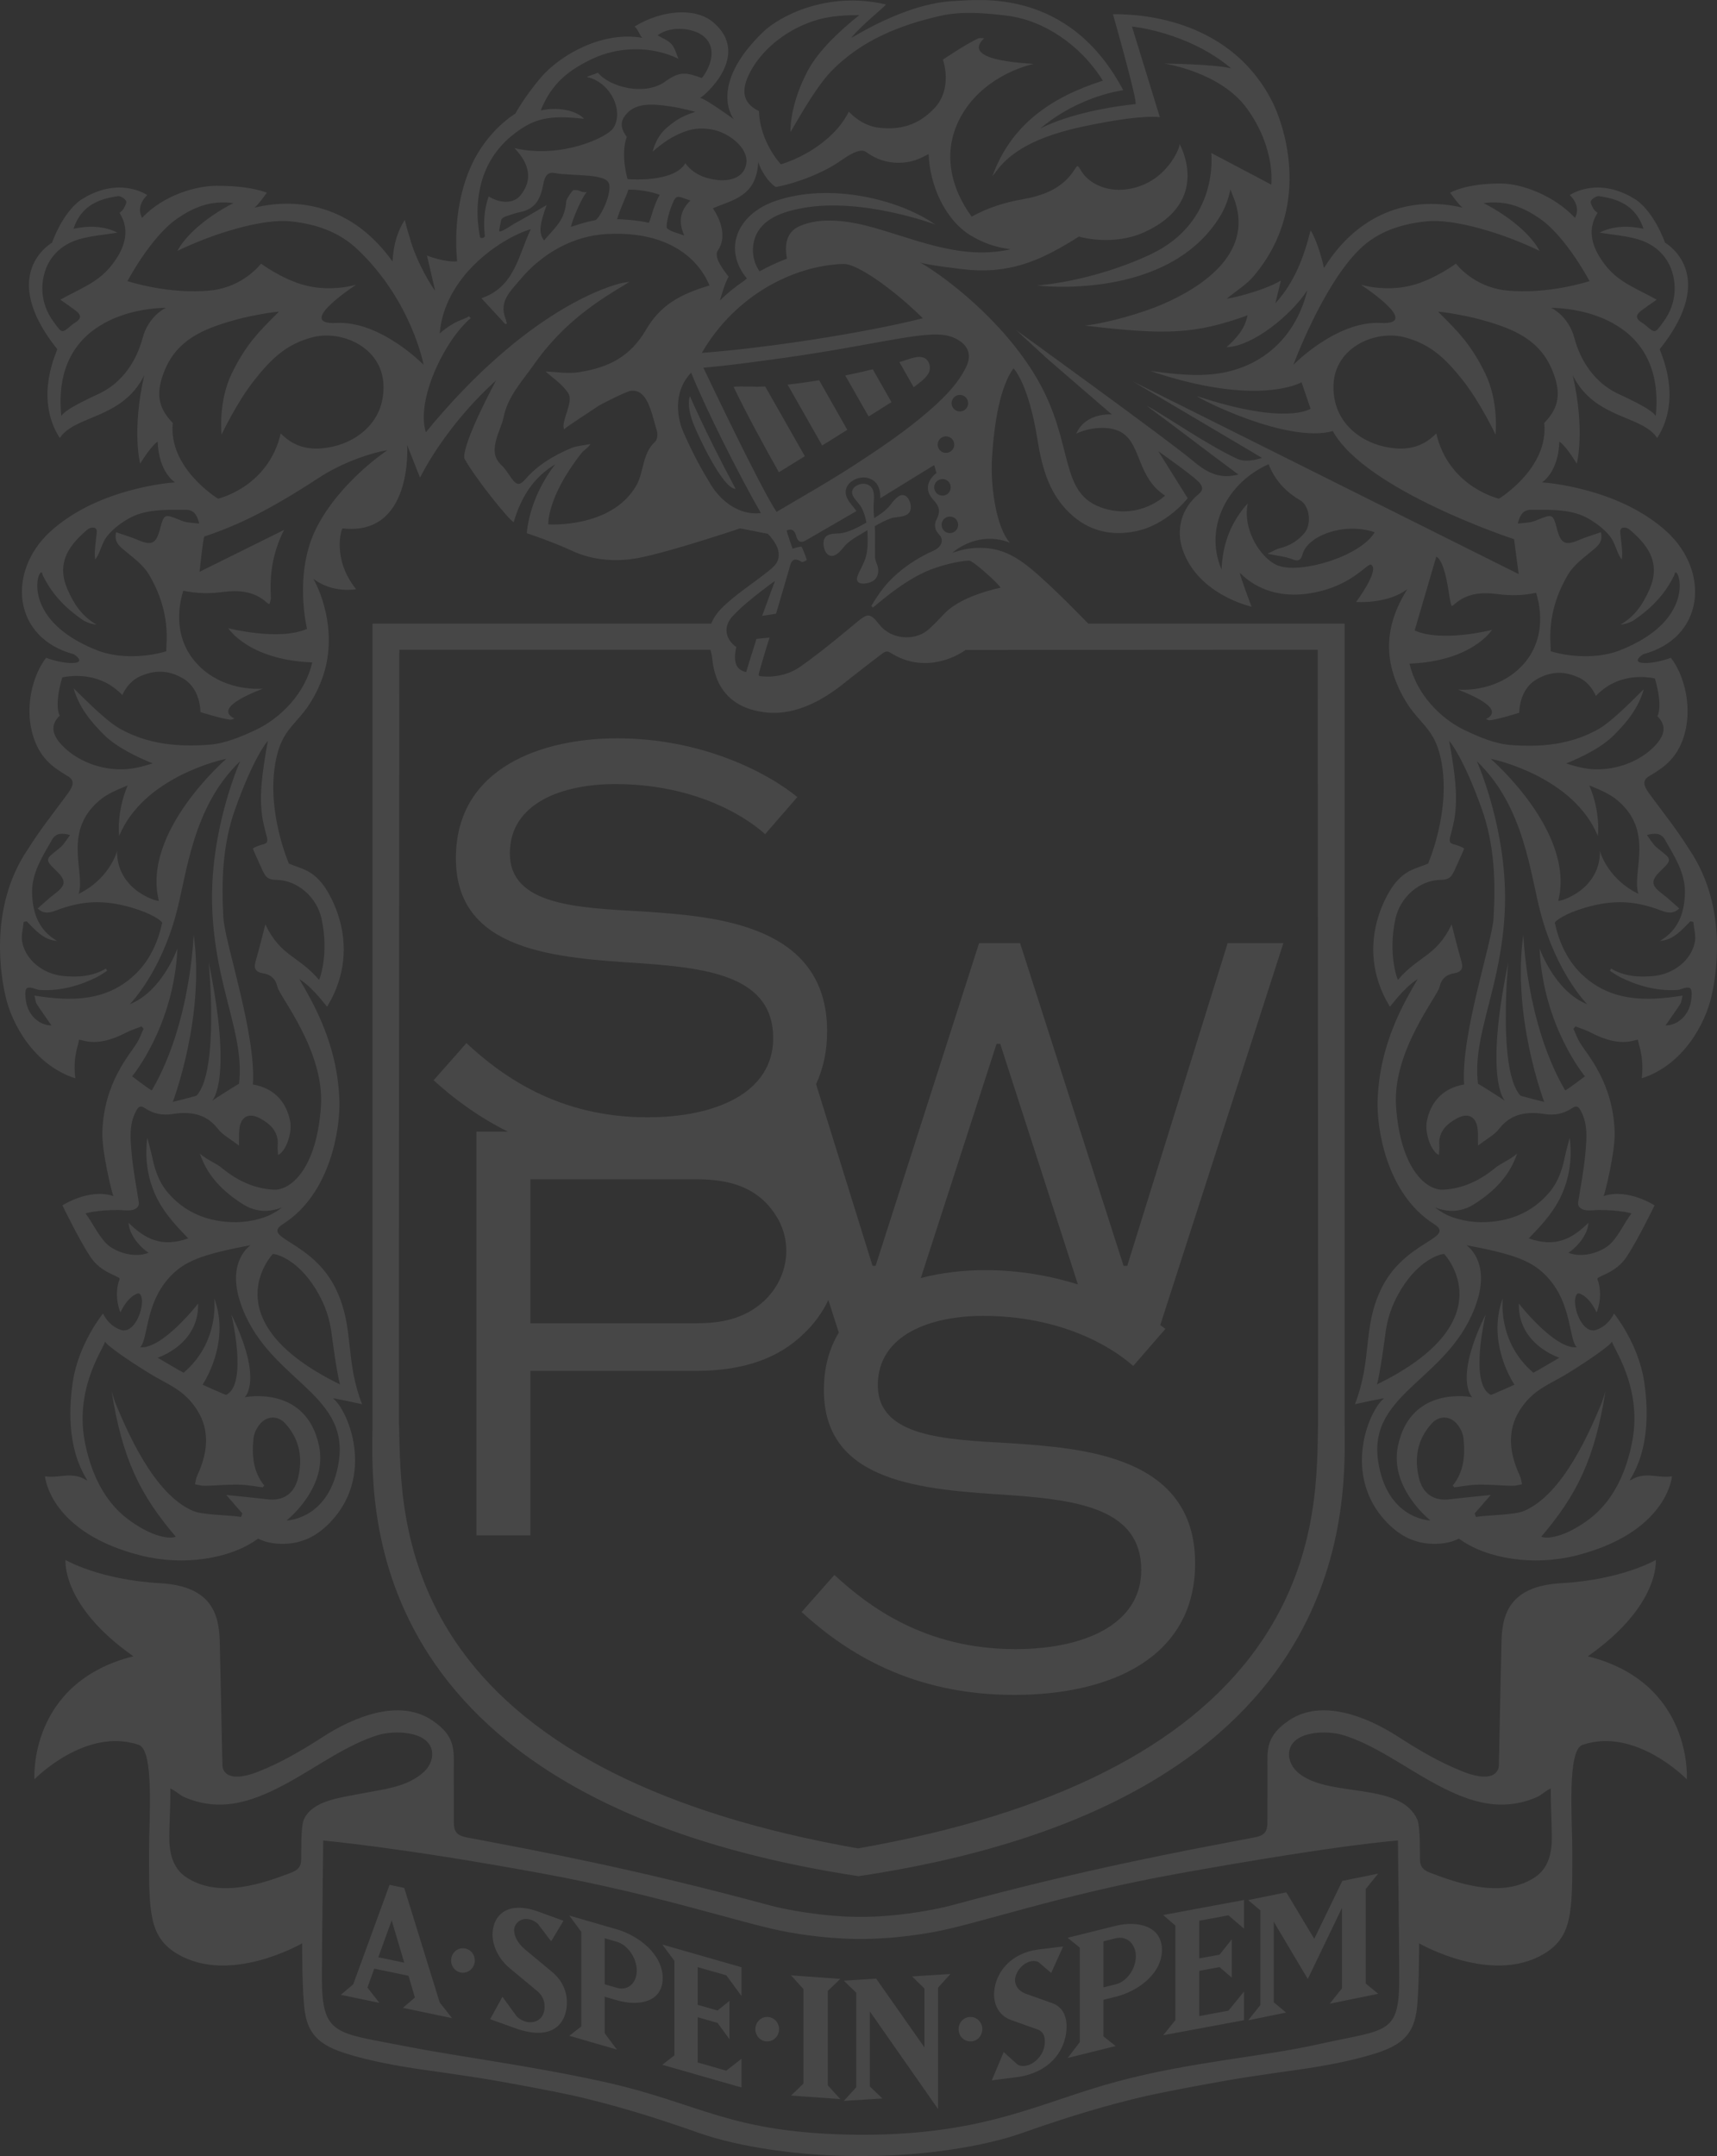 <svg xmlns="http://www.w3.org/2000/svg" width="384" height="482" viewBox="0 0 384 482" fill="none">
<rect x="0" y="0" width="384" height="482" fill="#333333" stroke="none"/>
<g opacity="0.1">
<path d="M206.906 80.124C205.461 79.26 203.143 80.362 201.721 80.787C201.529 80.84 201.351 80.887 201.149 80.948L204.334 86.565C205.539 85.672 206.906 84.709 207.618 83.529C208.136 82.667 208.073 81.341 207.378 80.532C207.238 80.378 207.084 80.238 206.906 80.124ZM254.03 437.353C254.03 434.619 252.052 432.699 249.518 433.323L246.766 434.009V444.298L249.518 443.619C252.052 442.996 254.03 440.09 254.03 437.353ZM259.864 435.913C259.864 441.283 254.448 445.176 249.518 446.401L246.766 447.08V455.234L249.518 457.422L238.776 460.082L241.488 456.544V435.404L238.776 433.208L249.518 430.541C254.448 429.324 259.864 430.58 259.864 435.913ZM189.04 83.945L194.264 93.109C196.142 91.922 197.905 90.821 199.372 89.903L195.192 82.558C193.121 83.075 191.079 83.529 189.04 83.945ZM308.231 418.865L300.203 420.499L293.928 433.439L287.677 423.05L279.152 424.784L281.88 427.104V448.236L279.152 451.665L287.637 449.931L284.872 447.626V429.631L292.482 442.432L300.126 426.526V444.521L297.39 447.95L308.231 445.738L305.442 443.434V422.294L308.231 418.865ZM262.871 430.488V451.62L260.143 454.995L278.225 451.641V445.223L274.741 449.507L268.21 450.718V440.607L272.747 439.766L275.475 442.124V433.561L272.747 436.992L268.21 437.825V429.401L274.741 428.191L278.225 431.188V424.768L260.143 428.122L262.871 430.488ZM357.828 190.175C357.828 190.099 357.828 190.029 357.828 189.945C357.813 189.945 357.813 190.037 357.828 190.175ZM176.144 85.989L183.878 99.591C185.679 98.474 187.596 97.278 189.497 96.093L183.206 85.017C180.834 85.403 178.476 85.735 176.144 85.989ZM155.039 94.635C156.066 97.34 161.7 109.37 164.513 109.293C157.31 95.791 154.319 88.578 154.319 88.578C154.242 88.578 153.47 90.612 155.039 94.635ZM196.381 127.066C196.344 126.764 196.243 126.487 196.181 126.278C196.142 126.156 196.089 126.032 196.041 125.917C195.926 125.602 195.809 125.308 195.748 125C195.671 124.591 195.687 124.114 195.687 123.65C195.687 123.451 195.687 123.258 195.687 123.08C195.671 122.404 195.687 121.725 195.687 121.046C195.709 120.298 195.709 119.535 195.687 118.781C195.687 118.395 195.647 118.018 195.631 117.639C196.621 117.063 198.019 116.299 199.325 115.851C199.665 115.737 200.122 115.682 200.617 115.621L200.771 115.597C201.798 115.475 203.204 115.305 203.6 114.08C203.938 113.054 203.422 111.298 202.377 110.797C202.377 110.797 202.378 110.797 202.356 110.797C201.165 110.227 199.944 111.821 199.032 112.985C198.181 114.109 196.714 115.09 195.493 115.836C195.392 114.549 195.315 113.446 195.416 112.314V112.207C195.509 110.866 195.647 109.023 194.047 108.339C192.959 107.853 191.436 108.384 190.88 109.163C190.069 110.264 190.981 111.32 191.768 112.261C192.084 112.645 192.425 113.038 192.642 113.425C193.159 114.364 193.53 115.482 193.77 116.838L193.693 116.877C191.906 117.885 190.284 118.758 188.431 119.15C188.09 119.227 187.681 119.251 187.24 119.267C185.995 119.328 184.589 119.389 184.235 120.839C184.017 121.741 184.312 123.489 185.301 124.075C186.567 124.83 187.795 123.396 188.67 122.348C188.939 122.048 189.18 121.754 189.38 121.571C190.369 120.683 191.258 120.16 192.31 119.551C192.68 119.328 193.074 119.097 193.491 118.834L193.97 118.535C194.009 119.004 194.025 119.474 194.025 119.683C194.086 121.417 194.047 122.865 193.709 124.276C193.475 125.193 193.058 126.055 192.642 126.904C192.363 127.458 192.069 128.036 191.853 128.63C191.675 129.046 191.552 129.484 191.752 129.879C191.954 130.264 192.401 130.471 193.036 130.471C193.121 130.471 193.198 130.471 193.275 130.463C194.464 130.372 195.354 129.978 195.863 129.315C196.32 128.744 196.498 127.943 196.381 127.066ZM26.172 189.945C26.172 190.029 26.172 190.099 26.172 190.175C26.188 190.037 26.188 189.945 26.172 189.945ZM164.056 86.467C167.039 92.685 171.121 100.129 174.187 105.563C174.242 105.57 176.676 104.038 179.999 101.988L171.134 86.403C168.786 86.565 166.189 86.289 164.056 86.467ZM347.063 410.48C347.047 407.174 346.792 403.76 346.831 399.83C345.247 400.586 344.791 401.326 343.523 401.849C334.9 405.463 327.404 402.334 320 398.258C313.849 394.843 306.987 389.857 300.241 387.853C296.933 386.874 289.499 386.86 288.411 391.175C287.954 392.894 288.703 394.766 289.993 395.999C293.673 399.536 300.674 399.69 306.732 400.801C311.238 401.634 315.256 403.005 316.955 406.736C317.705 408.345 317.527 414.742 317.574 415.712C317.612 417.263 318.184 418.04 319.861 418.68C325.681 420.878 335.826 424.63 343.292 419.674C346.374 417.624 347.11 414.095 347.063 410.48ZM312.937 442.179C312.937 436.322 312.645 411.475 312.645 411.475C312.645 411.475 300.797 412.169 263.922 418.788C236.519 423.697 218.714 430.172 208.506 431.983C202.417 433.06 197.471 433.415 193.174 433.477H191.752C187.479 433.415 182.509 433.06 176.42 431.983C166.212 430.172 148.384 423.805 121.007 418.788C89.16 412.938 72.284 411.475 72.284 411.475C72.284 411.475 71.989 436.322 71.989 442.179C71.989 455.102 75.073 454.401 90.443 457.414C102.831 459.851 118.024 461.684 134.762 465.353C157.055 470.238 162.952 476.99 192.169 477.252H192.757C220.692 477.252 232.546 469.976 249.818 465.353C266.355 460.914 282.181 459.843 294.484 457.091C310.271 453.561 312.937 455.102 312.937 442.179ZM80.235 401.079C85.204 400.045 91.062 399.706 94.933 395.999C96.223 394.766 96.973 392.894 96.54 391.175C95.428 386.86 87.993 386.874 84.686 387.853C77.94 389.857 71.077 394.843 64.927 398.258C57.524 402.334 50.028 405.463 41.403 401.849C40.137 401.326 39.68 400.586 38.095 399.83C38.143 403.76 37.88 407.174 37.864 410.48C37.826 414.095 38.552 417.624 41.642 419.674C49.101 424.63 59.247 420.878 65.065 418.68C66.743 418.04 67.323 417.263 67.36 415.712C67.4 414.742 67.222 408.345 67.971 406.736C69.91 402.496 76.201 401.91 80.235 401.079ZM377.255 397.788C377.255 397.788 365.84 386.042 353.933 390.08C350.41 391.276 351.638 406.651 351.638 413.972C351.638 427.335 351.715 433.023 345.223 436.852C333.616 443.681 317.867 434.733 317.373 434.449C317.373 434.733 317.412 445.73 316.779 449.816C316.447 451.827 315.867 453.376 314.963 454.624C312.937 457.414 309.321 458.764 303.232 460.289C297.653 461.684 291.633 462.548 285.659 463.364C281.409 463.988 277.15 464.598 273.002 465.353C267.043 466.432 261.726 467.403 256.363 468.573C248.072 470.493 239.789 472.906 228.528 476.881C219.905 479.925 206.057 482.06 192.757 481.999C192.741 481.999 192.719 481.999 192.68 481.999H192.262C192.247 481.999 192.209 481.999 192.185 481.999C178.893 482.06 165.045 479.925 156.438 476.881C145.164 472.906 136.871 470.493 128.588 468.573C123.225 467.403 117.923 466.432 111.964 465.353C107.792 464.598 103.541 463.988 99.284 463.364C93.311 462.548 87.299 461.684 81.718 460.289C75.629 458.764 72.005 457.414 70.011 454.624C69.077 453.376 68.505 451.827 68.187 449.816C67.538 445.73 67.578 434.733 67.578 434.449C67.083 434.733 51.334 443.681 39.719 436.852C33.235 433.023 33.328 427.335 33.328 413.972C33.328 406.651 34.556 391.276 31.017 390.08C19.11 386.042 7.695 397.788 7.695 397.788C7.695 397.788 6.267 376.193 29.828 370.282C13.608 358.892 14.659 348.749 14.659 348.749C14.659 348.749 22.154 353.181 35.886 353.952C47.492 354.599 48.976 361.133 49.138 366.845C49.457 379.422 49.571 388.184 49.749 394.766C49.773 395.514 50.483 398.937 57.787 396.062C62.949 394.018 67.615 391.268 72.284 388.255C79.091 383.861 89.261 379.653 96.617 384.578C101.996 388.176 101.485 391.26 101.485 395.63C101.485 399.846 101.485 405.37 101.501 407.568C101.541 409.841 102.552 410.427 104.468 410.788C121.563 414.041 142.056 417.81 172.442 426.041C172.78 426.126 173.176 426.226 173.593 426.325C176.737 427.057 182.432 428.091 188.367 428.422C188.585 428.438 188.824 428.454 189.04 428.46C189.101 428.46 189.141 428.467 189.202 428.467C190.154 428.507 191.095 428.53 192.031 428.53H192.919C193.847 428.53 194.797 428.507 195.748 428.467C195.809 428.467 195.849 428.46 195.91 428.46C196.142 428.454 196.358 428.438 196.599 428.422C202.518 428.091 208.213 427.057 211.357 426.325C211.774 426.226 212.17 426.126 212.502 426.041C242.894 417.81 263.387 414.041 280.482 410.788C282.399 410.427 283.425 409.841 283.449 407.568C283.465 405.37 283.465 399.846 283.465 395.63C283.465 391.26 282.955 388.176 288.333 384.578C295.689 379.653 305.859 383.861 312.682 388.255C317.351 391.268 322.002 394.018 327.187 396.062C334.467 398.937 335.193 395.514 335.217 394.766C335.379 388.184 335.494 379.422 335.812 366.845C335.966 361.133 337.45 354.599 349.065 353.952C362.796 353.181 370.307 348.749 370.307 348.749C370.307 348.749 371.344 358.892 355.114 370.282C378.677 376.193 377.255 397.788 377.255 397.788ZM123.517 440.883L117.367 435.773C115.666 434.317 114.979 432.731 114.979 431.543C114.979 430.225 116.223 428.684 118.316 429.069C118.973 429.193 119.662 429.547 120.279 430.071L123.262 434.001L126.014 429.408L120.396 427.366C119.622 427.08 118.619 426.804 118 426.688C112.443 425.656 110.148 428.961 110.148 432.561C110.148 434.063 110.797 437.415 114.144 440.135L120.279 445.237C120.93 445.815 121.802 446.849 121.802 448.575C121.802 451.487 119.622 452.359 117.923 452.044C117.088 451.896 116.285 451.466 115.567 450.795L112.366 446.409L109.616 451.411L115.45 453.5C116.362 453.855 117.274 454.07 118.178 454.24C124.392 455.396 126.785 451.689 126.785 447.682C126.785 444.359 125.001 442.108 123.517 440.883ZM142.412 440.544C142.412 437.817 140.457 434.834 137.961 434.11L135.233 433.315V443.612L137.961 444.399C140.457 445.131 142.412 443.28 142.412 440.544ZM148.208 442.225C148.208 447.605 142.853 448.597 137.961 447.181L135.233 446.385V454.54L137.961 458.201L127.32 455.118L130.008 453.03V431.89L127.32 428.244L137.961 431.328C142.853 432.745 148.208 436.9 148.208 442.225ZM150.82 438.364V459.503L148.131 461.607L165.835 466.679V460.251L162.434 462.925L156.044 461.09V450.98L160.479 452.243L163.144 455.889V447.319L160.479 449.469L156.044 448.205V439.774L162.434 441.601L165.835 446.224V439.798L148.131 434.725L150.82 438.364ZM90.405 438.78L87.6 429.308L84.609 437.563L90.405 438.78ZM98.342 447.682L101.107 451.18L90.11 448.875L92.801 446.563L91.354 441.708L83.697 440.106L82.175 444.344L84.864 447.772L76.225 445.963L78.99 443.627L87.121 421.371L90.405 422.063L98.342 447.682ZM378.699 206.097C378.483 206.052 378.244 206.012 378.027 205.975C376.088 207.886 374.365 210.128 371.243 210.353C375.301 207.963 376.644 204.272 376.822 199.918C377.016 195.238 374.503 191.509 372.333 187.672C371.483 186.176 369.999 186.214 368.329 186.685C368.909 187.486 369.342 188.149 369.836 188.765C370.129 189.128 370.493 189.467 370.863 189.759C373.971 192.172 373.971 192.164 371.397 194.684C369.124 196.895 369.225 197.921 371.791 199.855C373.12 200.849 374.311 201.997 375.57 203.1C374.226 204.341 373.02 204.132 371.536 203.57C365.563 201.297 360.732 201.096 354.443 202.938C350.03 204.24 347.959 205.797 347.719 206.267C348.647 210.522 350.471 214.784 354.01 218.059C360.4 223.946 368.199 223.869 376.304 222.575C376.088 223.368 376.064 224.009 375.771 224.471C374.721 226.104 373.554 227.693 372.488 229.241C375.439 229.241 377.95 226.69 378.268 223.291C378.521 220.618 378.143 220.34 375.532 221.257C375.277 221.342 374.982 221.318 374.721 221.334C370.369 221.519 366.297 220.393 362.442 218.499C361.607 218.09 360.857 217.534 360.06 217.049C360.145 216.871 360.222 216.696 360.285 216.526C363.346 218.313 366.553 218.528 369.975 218.181C374.226 217.743 378.268 214.729 379.055 210.552C379.31 209.133 378.84 207.585 378.699 206.097ZM354.976 224.508C354.976 224.508 348.214 217.759 344.59 204.24C342.202 195.37 340.95 180.327 330.295 170.192C330.295 170.192 337.31 185.784 336.546 203.461C335.749 221.135 329.22 231.244 330.548 242.304C330.564 242.188 336.546 246.049 336.546 246.049C336.546 246.049 331.855 241.665 337.31 215.153C337.31 215.153 334.938 239.345 340.024 244.924C340.162 245.048 345.363 246.351 345.363 246.351C345.363 246.351 338.083 227.377 340.695 208.918C340.695 208.656 341.213 228.671 350.03 243.744C350.03 244.007 354.465 240.623 354.465 240.623C354.465 240.623 345.108 229.449 344.319 212.039C344.319 212.039 347.696 221.65 354.976 224.508ZM352.96 268.724C353.539 265.07 354.25 261.432 354.566 257.748C354.845 254.603 355.178 251.384 353.553 248.353C353.021 247.367 352.604 247.059 351.537 247.769C349.698 248.986 347.743 249.411 345.363 249.048C341.569 248.462 337.966 248.902 335.318 252.307C334.228 253.749 332.411 254.666 330.548 256.107C330.526 254.611 330.564 253.633 330.487 252.662C330.247 249.641 328.393 248.6 325.719 250.087C323.371 251.389 321.608 253.187 321.901 256.168C321.964 256.785 321.84 257.409 321.802 258.204C320.162 257.525 318.516 253.349 319.135 250.504C319.909 246.866 322.18 243.36 327.442 242.442C326.671 231.268 333.709 210.745 334.026 205.243C334.52 197.128 334.204 188.796 331.476 181.082C327.442 169.669 324.312 165.776 324.097 165.644C324.769 169.16 325.581 174.323 325.618 177.73C325.681 181.351 325.349 183.324 324.397 186.816C323.703 189.305 325.147 188.256 327.442 189.682C327.519 189.736 326.113 192.689 326.136 192.726C325.602 193.821 325.225 194.962 324.536 195.871C324.042 196.542 322.991 196.704 322.241 196.704C317.436 196.749 313.177 200.594 312.111 205.28C310.287 213.334 312.645 219.316 312.645 219.053C317.311 213.596 321.214 213.858 324.653 206.661C325.402 209.536 326.075 212.302 326.87 215.046C327.304 216.603 326.708 217.356 325.209 217.589C323.408 217.858 322.297 218.945 321.964 220.602C321.507 222.79 311.339 234.998 312.227 247.43C313.238 261.609 319.151 266.149 322.775 265.963C327.264 265.733 331.058 263.852 334.427 261.078C335.688 260.029 337.713 259.305 339.288 257.91C337.551 263.105 333.871 266.573 329.622 269.246C327.064 270.866 324.004 271.196 320.874 269.901C322.14 270.88 323.424 271.628 324.831 272.113C328.091 273.261 331.476 273.5 334.922 272.969C339.551 272.253 343.369 270.203 346.39 266.695C348.353 264.446 349.304 261.795 349.899 258.958C350.216 257.409 350.663 255.884 351.067 254.349C351.575 258.62 351.144 262.596 349.498 266.549C347.836 270.541 345.068 273.608 341.901 276.846C347.998 279.01 351.652 276.87 355.239 273.378C355.061 276.807 351.336 279.874 350.727 280.044C353.971 281.407 358.523 279.875 360.44 277.793C362.279 275.783 363.205 273.494 364.851 271.296C364.673 271.119 360.695 270.256 355.787 270.596C353.872 270.718 352.766 269.964 352.96 268.724ZM346.135 285.592C342.797 281.924 338.879 280.445 327.96 278.371C327.96 278.371 333.316 281.863 330.295 291.049C324.591 308.466 305.883 311.064 308.215 326.662C310.194 339.763 319.909 339.918 319.909 339.918C319.909 339.918 310.688 332.696 312.645 323.279C315.495 309.506 329.258 312.367 329.258 312.367C329.258 312.367 325.03 308.598 332.249 293.884C332.249 293.884 328.493 309.453 333.417 311.842C333.555 311.889 338.703 309.561 338.703 309.561C338.703 309.561 332.326 300.296 336.105 290.187C336.129 290.047 334.683 299.858 342.912 306.872C342.89 307.01 348.748 303.526 348.748 303.526C348.748 303.526 339.45 300.606 339.692 291.434C339.692 291.434 347.696 301.707 352.641 301.192C350.825 299.365 351.599 291.574 346.135 285.592ZM350.078 307.349C346.948 309.222 344.002 310.317 341.508 313.12C336.916 318.293 337.118 323.979 339.923 329.953C340.186 330.523 340.24 331.194 340.402 331.81C339.668 331.942 338.934 332.189 338.208 332.173C335.688 332.118 333.177 331.857 330.665 331.903C328.864 331.926 327.048 332.287 325.248 332.512C325.147 332.372 325.031 332.226 324.908 332.096C327.466 328.935 327.681 325.206 327.304 321.513C327.149 320.057 326.075 318.208 324.855 317.461C323.424 316.567 321.531 316.681 320.063 318.378C316.995 321.892 316.284 325.838 317.311 330.3C318.146 333.883 320.579 335.625 324.182 335.193C327.242 334.822 330.332 334.538 333.401 334.215C332.21 335.57 331.005 336.959 329.8 338.346C329.891 338.607 329.992 338.869 330.093 339.131C332.683 338.67 338.578 338.739 340.835 337.79C349.722 334.021 355.71 319.526 358.068 313.977C358.461 313.03 358.717 312.012 359.057 311.025C356.683 325.976 352.742 334.146 344.691 343.539C345.781 344.095 349.799 343.817 355.417 339.625C360.833 335.564 363.801 329.012 365.091 321.992C367.34 309.707 360.262 300.644 360.541 299.888C360.046 301.007 353.276 305.414 350.078 307.349ZM323.031 280.391C323.031 280.137 318.34 280.914 314.128 287.05C311.972 290.187 310.449 293.73 309.917 297.599C309.6 299.882 308.725 306.708 307.954 309.506C337.041 295.273 323.031 280.391 323.031 280.391ZM361.211 178.508C359.921 177.521 357.866 176.535 355.433 175.594C358.028 181.613 357.371 186.885 357.334 186.847C351.854 173.567 333.895 169.669 333.417 169.669C333.417 169.669 352.388 186.044 348.493 201.382C348.748 201.636 357.927 199.069 357.828 190.175C358.044 191.347 360.161 196.81 366.412 199.825C364.851 194.885 370.307 185.529 361.211 178.508ZM327.644 163.271C330.965 164.835 334.342 166.277 337.852 166.554C344.536 167.078 351.205 166.508 357.356 163.079C360.996 161.051 367.047 154.525 367.619 154.101C366.375 158.439 363.824 161.446 361.049 164.249C358.26 167.078 353.971 169.16 350.269 170.685C352.465 171.379 354.62 171.942 356.776 171.995C361.467 172.111 366.59 170.332 369.975 166.879C372.309 164.482 372.841 162.276 370.671 160.12C371.953 157.561 370.113 151.688 370.113 151.688C370.113 151.688 364.559 150.224 359.528 153.414C358.677 153.947 357.371 155.026 356.916 155.596C356.584 154.793 355.433 152.575 353.199 151.526C349.993 150.03 346.986 149.953 343.662 151.873C339.668 154.17 339.769 159.341 339.769 159.341C339.769 159.341 335.379 160.751 333.199 161.029C332.983 161.059 332.744 160.897 332.327 160.767C337.512 158.147 326.075 154.286 326.113 154.154C326.77 154.231 333.594 154.702 339.072 150.086C345.084 145.007 345.185 137.832 343.547 132.529C340.58 133.162 337.767 133.191 334.837 132.807C331.677 132.398 328.471 132.536 325.719 134.711C324.552 135.65 324.677 135.851 324.36 134.432C324.004 132.799 323.27 125.469 321.214 124.445L316.383 140.953C322.52 143.682 333.672 140.821 333.672 140.821C333.672 140.821 329.258 147.835 315.232 148.359C316.801 155.265 322.281 160.735 327.644 163.271ZM339.644 128.344L338.617 120.545C338.617 120.545 305.364 109.633 298.084 96.377C287.698 99.236 267.522 88.816 267.754 88.578C287.839 95.205 293.101 91.367 293.101 91.367L291.083 85.464C291.083 85.464 281.41 91.113 257.253 82.929C265.823 84.093 272.468 84.571 279.129 81.564C290.033 76.624 292.073 65.881 292.367 64.926C288.549 70.691 280.041 77.464 274.308 77.618C276.563 75.592 278.442 73.473 278.998 70.506C267.182 74.736 260.829 74.945 242.631 72.786C247.893 72.2 255.706 69.88 259.941 68.047C268.921 64.155 279.902 56.849 276.302 45.312C276.046 44.473 275.667 43.662 275.156 42.33C275.172 42.384 274.64 45.412 272.978 48.178C261.324 67.523 231.913 63.823 231.913 63.823C231.913 63.823 244.062 63.084 257.314 56.873C272.824 49.589 270.883 34.192 270.883 34.192L284.314 41.273C284.314 41.273 285.366 33.219 278.873 24.25C272.901 16.019 260.359 14.208 260.359 14.208C260.359 14.208 271.657 14.331 275.35 15.287C265.621 7.094 253.156 5.93 253.156 5.93L259.393 26.2C259.393 26.2 256.186 25.529 244.772 27.764C237.763 29.128 229.24 31.294 224.154 36.666C223.343 37.52 222.671 38.499 221.937 39.424C226.079 27.91 235.096 21.7 246.649 18.038C241.666 10.024 233.397 4.521 225.244 3.511C220.182 2.894 215.098 2.463 210.346 3.535C201.303 5.577 192.741 8.974 186.057 15.765C182.116 19.764 177.348 28.759 176.777 29.512C176.777 25.42 178.199 20.411 180.672 15.787C183.166 11.125 187.95 6.778 192.185 3.371C188.986 3.395 185.894 3.556 183.028 4.365C176.8 6.107 170.764 10.424 167.773 16.104C165.694 20.042 165.957 23.017 169.736 24.842C169.969 31.856 174.644 36.727 174.644 36.727C174.644 36.727 182.015 34.754 187.301 28.735C188.191 27.725 189.481 25.845 189.813 24.951C190.624 25.815 193.074 28.133 196.458 28.542C201.327 29.12 205.345 28.003 208.924 24.25C213.22 19.764 210.878 13.336 210.878 13.336C210.878 13.336 216.087 9.799 218.855 8.558C219.131 8.443 219.511 8.544 220.097 8.552C214.387 13.922 231.118 14.131 231.14 14.307C230.23 14.477 221.009 16.651 215.747 24.643C209.974 33.421 212.88 42.445 217.308 48.425C220.971 46.43 224.673 45.258 228.683 44.55C233.057 43.786 237.231 42.315 239.927 38.491C241.094 36.834 240.831 36.635 241.858 38.284C243.405 40.819 247.183 42.962 251.975 42.322C260.915 41.127 264.06 32.697 263.797 32.18C263.882 32.326 271.123 45.027 255.884 51.933C249.007 55.054 241.448 53.004 241.326 52.872C233.498 57.828 226.704 61.057 217.153 60.363C214.92 60.201 206.589 59.13 205.74 58.652C211.319 61.821 224.194 71.553 231.79 84.417C240.637 99.413 236.404 110.611 247.106 113.725C255.158 116.068 260.561 110.805 260.561 110.805C254.323 106.711 255.296 99.691 251.079 96.832C248.287 94.95 243.427 95.584 240.693 96.963C242.833 92.084 248.667 92.67 248.667 92.67L234.362 80.323L227.262 73.796C227.262 73.796 261.308 98.389 266.926 103.136C270.404 106.08 273.156 107.034 276.972 106.095C268.944 100.161 264.47 96.631 256.464 90.728C259.029 91.868 269.779 99.421 276.796 102.611C278.937 103.59 282.236 102.357 282.236 102.357L253.373 85.279L339.644 128.344ZM307.444 118.988C300.419 116.652 292.405 119.837 291.301 123.936C291.062 124.87 290.589 125.679 289.105 125.061C287.536 124.422 285.784 124.284 283.487 123.798C284.709 123.226 285.427 122.749 286.193 122.565C288.432 122.041 290.235 120.9 291.695 119.219C293.378 117.294 292.977 113.131 290.767 111.837C287.459 109.903 285.087 107.275 283.72 103.783C274.462 107.867 269.2 117.964 273.194 127.328C273.457 121.332 275.398 116.575 279.051 112.545C277.807 118.588 282.181 125.154 285.96 126.487C291.083 128.306 304.275 124.353 307.444 118.988ZM213.018 75.377C207.958 73.372 197.572 76.878 175.447 79.992C162.04 81.888 157.31 82.205 157.31 82.205C157.31 82.205 169.969 108.917 173.671 114.441C180.161 110.611 185.602 107.528 191.119 103.945C196.003 100.77 201.149 97.31 205.616 93.656C210.623 89.572 214.186 85.981 216.087 82.012C217.547 78.952 216.241 76.655 213.018 75.377ZM216.52 90.142C216.52 89.116 215.693 88.286 214.68 88.286C213.654 88.286 212.819 89.116 212.819 90.142C212.819 91.16 213.654 91.991 214.68 91.991C215.693 91.991 216.52 91.16 216.52 90.142ZM214.287 117.331C214.287 116.307 213.452 115.482 212.447 115.482C211.42 115.482 210.585 116.307 210.585 117.331C210.585 118.357 211.42 119.182 212.447 119.182C213.452 119.182 214.287 118.357 214.287 117.331ZM211.551 101.248C212.587 101.248 213.414 100.423 213.414 99.397C213.414 98.373 212.587 97.549 211.551 97.549C210.546 97.549 209.711 98.373 209.711 99.397C209.711 100.423 210.546 101.248 211.551 101.248ZM208.924 108.946C208.924 109.972 209.758 110.805 210.785 110.805C211.814 110.805 212.625 109.972 212.625 108.946C212.625 107.93 211.814 107.098 210.785 107.098C209.758 107.098 208.924 107.93 208.924 108.946ZM206.884 127.859C201.127 130.487 195.531 135.666 195.23 135.819C195.115 135.705 194.998 135.589 194.874 135.474C195.291 134.649 197.014 131.998 198.476 130.372C201.327 127.235 204.927 124.838 208.807 123.096C209.697 122.696 210.546 121.995 210.623 120.953C210.7 119.858 209.835 119.505 209.378 118.612C208.985 117.795 209.04 116.777 209.519 115.997C210.384 114.303 210.029 113.131 208.823 111.844C205.562 108.4 209.442 105.756 209.442 105.756L208.924 103.976C208.924 103.976 196.953 111.32 196.876 111.389C196.9 109.871 196.636 107.914 194.621 107.042C194.164 106.843 193.669 106.742 193.137 106.742C191.815 106.742 190.409 107.397 189.712 108.339C188.29 110.304 189.813 112.107 190.725 113.186C191.042 113.555 191.537 114.257 191.537 114.257C191.537 114.257 184.535 118.31 180.494 120.661C179.59 121.184 178.539 121.685 178.021 119.705C177.689 118.471 176.931 118.118 175.942 118.604C175.865 118.665 177.247 122.656 177.247 122.656C177.247 122.656 179.111 122.072 179.273 122.248C179.404 122.403 180.138 124.167 180.44 125.185C180.44 125.239 179.505 125.763 179.311 125.631C177.093 124.252 176.854 125.87 176.46 127.312C175.508 130.625 173.554 137.214 173.554 137.214L170.448 137.686L173.315 129.871C173.315 129.871 171.714 131.011 170.169 132.221C167.951 133.939 165.758 135.713 163.856 137.747C161.7 140.081 162.155 142.849 164.668 144.66C163.918 148.044 164.628 149.784 166.885 150.255C166.846 150.247 169.18 142.833 169.18 142.833L172.124 142.541C172.124 142.541 171.538 144.135 170.068 149.314C169.56 151.173 169.318 151.125 170.687 151.226C173.748 151.441 176.66 150.664 178.97 149.052C183.902 145.599 189.675 140.706 191.459 139.235C194.086 137.06 194.557 136.946 196.66 139.627C199.349 143.056 204.449 143.234 207.285 141.022C208.785 139.842 210.029 138.363 211.373 137.007C214.186 134.209 219.27 132.375 223.784 131.38C223.149 130.341 217.61 125.292 216.698 125.331C214.287 125.424 209.873 126.495 206.884 127.859ZM215.909 145.307L215.569 145.562C215.491 145.615 207.556 151.327 199.056 145.877C198.282 145.376 197.75 145.777 196.876 146.44C196.405 146.787 195.748 147.296 194.921 147.935C193.097 149.338 190.725 151.187 188.268 153.138C182.533 157.654 176.816 159.781 171.677 159.311C160.533 158.277 159.583 149.847 159.265 147.079C159.211 146.678 159.188 146.416 159.126 146.193L158.871 145.254H89.315L89.299 146.524C89.299 153.483 89.177 316.843 89.214 318.108C89.262 318.97 89.277 319.903 89.299 320.905C89.554 331.964 89.987 350.484 103.024 368.672C118.773 390.621 148.61 405.595 191.675 413.193L191.893 413.232L192.108 413.193C235.452 405.548 265.421 390.451 281.192 368.301C294.229 349.982 294.545 331.502 294.739 320.458C294.763 319.617 294.763 318.832 294.777 318.092C294.824 316.835 294.7 153.483 294.7 146.524V145.254L215.909 145.307ZM170.169 114.703C164.907 105.541 157.512 90.681 154.582 83.314C150.998 86.936 150.998 92.462 152.883 96.724C155.255 102.065 157.095 105.263 159.049 108.461C161.344 112.184 165.479 115.281 170.169 114.703ZM122.034 83.059C124.198 83.121 126.926 83.606 129.5 83.205C136.461 82.12 141.067 79.522 144.452 73.765C147.658 68.263 151.987 65.804 158.679 63.823C158.438 63.553 154.675 51.307 135.688 52.317C128.016 52.726 121.068 56.81 116.261 62.59C114.182 65.104 111.533 67.392 113.054 71.214C113.193 71.569 113.256 71.954 113.355 72.325C113.232 72.37 113.131 72.423 113.017 72.471C111.254 70.551 109.475 68.633 107.675 66.674C115.11 64.139 115.883 57.157 118.71 51.23C111.834 53.328 99.385 61.813 98.342 74.544C101.98 71.423 103.463 71.662 104.862 70.721C105.024 70.845 105.165 70.967 105.303 71.092C99.368 76.138 92.993 89.434 95.234 96.639C117.822 69.087 136.461 63.823 139.166 63.261C139.708 63.145 140.24 63.084 140.774 62.999C139.391 63.993 132.558 67.523 126.469 73.311C123.897 75.769 121.501 78.506 119.468 81.41C116.872 85.133 113.61 88.516 112.637 93.202C112.304 94.913 111.454 96.509 110.999 98.196C110.465 100.222 110.265 102.211 112.089 103.929C113.001 104.785 113.673 105.902 114.399 106.928C115.551 108.514 116.223 108.593 117.49 107.143C120.218 103.984 123.741 101.903 127.535 100.261C128.92 99.66 130.542 99.583 132.063 99.267C131.43 100.23 130.627 100.585 130.109 101.224C122.235 111.189 122.629 117.23 122.629 117.23C122.629 117.23 136.655 118.211 142.273 108.615C144.058 105.586 143.563 101.433 146.507 98.75C147.001 98.304 147.142 97.071 146.924 96.361C145.72 92.531 144.885 86.721 140.928 87.406C139.977 87.576 134.445 90.32 133.725 90.829C132.05 91.985 127.319 94.982 126.129 95.984C125.458 93.987 128.386 89.856 127.08 87.883C125.719 85.833 123.464 84.37 122.034 83.059ZM94.739 81.564C94.739 81.564 92.104 67.268 79.942 55.738C75.784 51.816 70.66 50.066 64.942 49.482C58.814 48.841 47.896 52.102 39.68 56.086C41.937 51.824 47.654 47.693 52.206 45.412C47.239 44.741 43.421 46.237 39.565 48.912C33.708 52.972 28.507 62.845 28.507 62.845C28.507 62.845 37.842 65.934 47.199 64.926C54.48 64.147 58.373 58.944 58.373 58.944C58.373 58.944 62.848 62.243 67.732 63.654C73.968 65.449 79.687 63.63 79.687 63.63C79.687 63.63 65.7 72.71 75.251 72.201C85.127 71.686 94.739 81.564 94.739 81.564ZM86.549 100.715C86.387 100.538 78.419 102.181 71.372 106.774C60.135 114.117 53.174 117.448 45.692 119.943C45.423 120.206 44.626 127.835 44.626 127.835L63.544 118.464C59.524 126.217 60.755 133.069 60.553 133.987C60.212 135.427 60.351 135.228 59.146 134.271C56.357 132.075 53.095 131.929 49.874 132.345C46.883 132.738 44.016 132.706 40.986 132.067C39.31 137.431 39.425 144.69 45.561 149.823C51.116 154.501 58.08 154.024 58.752 153.947C58.79 154.077 47.138 157.977 52.424 160.635C52.007 160.767 51.767 160.929 51.534 160.905C49.316 160.621 44.828 159.195 44.828 159.195C44.828 159.195 44.942 153.962 40.871 151.634C37.486 149.693 34.418 149.77 31.157 151.287C28.877 152.343 27.709 154.594 27.355 155.403C26.898 154.825 25.555 153.738 24.704 153.199C19.581 149.969 13.925 151.449 13.925 151.449C13.925 151.449 12.045 157.391 13.353 159.98C11.135 162.17 11.668 164.397 14.063 166.816C17.502 170.308 22.726 172.119 27.494 171.995C29.711 171.942 31.891 171.372 34.139 170.669C30.384 169.12 25.994 167.017 23.143 164.159C20.338 161.321 17.741 158.277 16.459 153.891C17.055 154.316 23.221 160.929 26.922 162.971C33.197 166.447 39.996 167.017 46.806 166.485C50.369 166.216 53.807 164.75 57.207 163.172C62.669 160.605 68.25 155.063 69.833 148.081C55.546 147.558 51.055 140.452 51.055 140.452C51.055 140.452 62.43 143.35 68.668 140.59C68.668 140.59 65.56 128.097 70.862 117.84C76.14 107.583 86.549 100.715 86.549 100.715ZM59.463 195.871C58.776 194.962 58.396 193.821 57.864 192.726C57.878 192.689 56.479 189.736 56.557 189.682C58.853 188.256 60.298 189.305 59.603 186.816C58.652 183.324 58.319 181.351 58.373 177.73C58.42 174.323 59.247 169.16 59.904 165.644C59.68 165.776 56.557 169.669 52.523 181.082C49.789 188.796 49.47 197.128 49.965 205.243C50.283 210.745 57.33 231.268 56.557 242.442C61.821 243.36 64.092 246.866 64.865 250.504C65.475 253.349 63.837 257.525 62.191 258.204C62.153 257.409 62.036 256.785 62.098 256.168C62.393 253.187 60.63 251.389 58.282 250.087C55.607 248.6 53.746 249.641 53.512 252.662C53.427 253.633 53.475 254.611 53.451 256.107C51.589 254.666 49.773 253.749 48.683 252.307C46.056 248.902 42.432 248.462 38.637 249.048C36.258 249.411 34.301 248.986 32.463 247.769C31.397 247.059 30.98 247.367 30.445 248.353C28.823 251.384 29.156 254.603 29.434 257.748C29.751 261.432 30.461 265.07 31.033 268.724C31.235 269.964 30.129 270.718 28.204 270.596C23.306 270.256 19.325 271.119 19.147 271.296C20.785 273.494 21.737 275.783 23.577 277.793C25.478 279.875 30.044 281.407 33.274 280.044C32.655 279.874 28.94 276.807 28.762 273.378C32.339 276.87 36.002 279.01 42.099 276.846C38.93 273.608 36.165 270.541 34.495 266.549C32.857 262.596 32.423 258.62 32.934 254.349C33.328 255.884 33.785 257.409 34.101 258.958C34.697 261.795 35.646 264.446 37.601 266.695C40.631 270.203 44.448 272.253 49.077 272.969C52.523 273.5 55.9 273.261 59.186 272.113C60.576 271.628 61.882 270.88 63.127 269.901C59.997 271.196 56.937 270.866 54.379 269.246C50.127 266.573 46.45 263.105 44.703 257.91C46.288 259.305 48.305 260.029 49.571 261.078C52.932 263.852 56.735 265.733 61.225 265.963C64.85 266.149 70.761 261.609 71.773 247.43C72.662 234.998 62.492 222.79 62.036 220.602C61.696 218.945 60.614 217.858 58.79 217.589C57.293 217.356 56.697 216.603 57.13 215.046C57.926 212.302 58.598 209.536 59.348 206.661C62.786 213.858 66.689 213.596 71.356 219.053C71.356 219.316 73.704 213.334 71.888 205.28C70.822 200.594 66.565 196.749 61.758 196.704C61.008 196.704 59.957 196.542 59.463 195.871ZM60.97 280.391C60.97 280.391 46.96 295.273 76.039 309.506C75.273 306.708 74.401 299.882 74.084 297.599C73.55 293.73 72.029 290.187 69.873 287.05C65.653 280.914 60.97 280.137 60.97 280.391ZM53.706 291.049C50.685 281.863 56.04 278.371 56.04 278.371C45.12 280.445 41.203 281.924 37.864 285.592C32.402 291.574 33.173 299.365 31.349 301.192C36.295 301.707 44.309 291.434 44.309 291.434C44.548 300.606 35.253 303.526 35.253 303.526C35.253 303.526 41.11 307.01 41.087 306.872C49.316 299.858 47.872 290.047 47.896 290.187C51.674 300.296 45.298 309.561 45.298 309.561C45.298 309.561 50.446 311.889 50.584 311.842C55.506 309.453 51.752 293.884 51.752 293.884C58.968 308.598 54.735 312.367 54.735 312.367C54.735 312.367 68.505 309.506 71.356 323.279C73.311 332.696 64.092 339.918 64.092 339.918C64.092 339.918 73.805 339.763 75.784 326.662C78.118 311.064 59.409 308.466 53.706 291.049ZM66.689 330.3C67.716 325.838 67.006 321.892 63.938 318.378C62.47 316.681 60.576 316.567 59.146 317.461C57.925 318.208 56.852 320.057 56.697 321.513C56.317 325.206 56.535 328.935 59.093 332.096C58.968 332.226 58.867 332.372 58.752 332.512C56.952 332.287 55.152 331.926 53.336 331.903C50.816 331.857 48.305 332.118 45.793 332.173C45.067 332.189 44.333 331.942 43.599 331.81C43.761 331.194 43.815 330.523 44.078 329.953C46.883 323.979 47.083 318.293 42.493 313.12C39.996 310.317 37.053 309.222 33.947 307.349C30.724 305.414 23.955 301.007 23.46 299.888C23.753 300.644 16.674 309.707 18.908 321.992C20.2 329.012 23.167 335.564 28.608 339.625C34.202 343.817 38.236 344.095 39.31 343.539C31.256 334.146 27.316 325.976 24.967 311.025C25.284 312.012 25.539 313.03 25.933 313.977C28.289 319.526 34.279 334.021 43.181 337.79C45.423 338.739 51.31 338.67 53.908 339.131C54.007 338.869 54.099 338.607 54.2 338.346C52.996 336.959 51.789 335.57 50.6 334.215C53.668 334.538 56.751 334.822 59.819 335.193C63.419 335.625 65.855 333.883 66.689 330.3ZM29.549 240.623C29.549 240.623 33.963 244.007 33.963 243.744C42.788 228.671 43.304 208.656 43.304 208.918C45.917 227.377 38.637 246.351 38.637 246.351C38.637 246.351 43.838 245.048 43.977 244.924C49.061 239.345 46.681 215.153 46.681 215.153C52.145 241.665 47.455 246.049 47.455 246.049C47.455 246.049 53.451 242.188 53.451 242.304C54.772 231.244 48.25 221.135 47.478 203.461C46.681 185.784 53.706 170.192 53.706 170.192C43.041 180.327 41.799 195.37 39.403 204.24C35.785 217.759 29.017 224.508 29.017 224.508C36.295 221.65 39.68 212.039 39.68 212.039C38.893 229.449 29.549 240.623 29.549 240.623ZM28.56 175.594C26.135 176.535 24.071 177.521 22.788 178.508C13.707 185.529 19.147 194.885 17.602 199.825C23.838 196.81 25.957 191.347 26.172 190.175C26.071 199.069 35.253 201.636 35.532 201.382C31.628 186.044 50.584 169.669 50.584 169.669C50.106 169.669 32.147 173.567 26.667 186.847C26.629 186.885 25.994 181.613 28.56 175.594ZM29.99 218.059C33.529 214.784 35.353 210.522 36.279 206.267C36.04 205.797 33.963 204.24 29.549 202.938C23.282 201.096 18.437 201.297 12.463 203.57C10.995 204.132 9.766 204.341 8.421 203.1C9.689 201.997 10.88 200.849 12.202 199.855C14.773 197.921 14.874 196.895 12.603 194.684C10.03 192.164 10.03 192.172 13.136 189.759C13.507 189.467 13.861 189.128 14.164 188.765C14.659 188.149 15.092 187.486 15.664 186.685C14.002 186.214 12.518 186.176 11.667 187.672C9.495 191.509 6.985 195.238 7.179 199.918C7.355 204.272 8.7 207.963 12.758 210.353C9.636 210.128 7.913 207.886 5.972 205.975C5.757 206.012 5.517 206.052 5.299 206.097C5.161 207.585 4.69 209.133 4.959 210.552C5.733 214.729 9.766 217.743 14.024 218.181C17.448 218.528 20.647 218.313 23.715 216.526C23.777 216.696 23.854 216.871 23.931 217.049C23.167 217.534 22.394 218.09 21.559 218.499C17.703 220.393 13.63 221.519 9.272 221.334C9.017 221.318 8.724 221.342 8.485 221.257C5.857 220.34 5.477 220.618 5.733 223.291C6.049 226.69 8.562 229.241 11.513 229.241C10.447 227.693 9.272 226.104 8.229 224.471C7.927 224.009 7.913 223.368 7.711 222.575C15.802 223.869 23.599 223.946 29.99 218.059ZM21.875 145.445C26.528 147.256 32.857 146.949 37.191 145.591C37.106 143.65 38.414 137.023 33.274 128.383C32.006 126.265 29.634 124.538 27.595 122.849C26.326 121.825 25.539 120.831 25.973 118.988C27.618 119.566 29.256 120.036 30.839 120.715C33.886 122.017 34.875 121.593 35.747 118.41C36.713 114.804 36.713 114.812 40.491 116.36C40.948 116.546 41.419 116.692 41.898 116.769C42.709 116.893 43.536 116.946 44.549 117.047C44.155 115.321 43.445 113.971 41.642 113.979C37.053 114.003 32.386 113.671 28.228 116.238C26.582 117.27 24.983 118.511 23.8 120.083C22.687 121.571 22.317 123.936 21.28 125.069C21.027 123.22 21.458 121.07 21.62 119.174C21.66 118.896 21.683 118.612 21.559 118.373C21.203 117.655 20.099 117.925 19.48 118.45C18.87 118.965 18.299 119.489 17.765 120.028C14.597 123.212 12.936 126.787 15.092 131.759C16.512 135.003 18.336 137.771 21.506 139.588C21.381 139.751 19.426 139.219 18.631 138.686C14.936 136.19 11.869 133.122 9.828 129.131C9.713 128.885 9.535 128.63 9.495 128.368C9.001 125.554 3.462 138.293 21.875 145.445ZM48.76 111.489C48.76 111.489 59.997 108.93 62.786 96.894C63.736 97.849 66.426 100.538 71.356 100.277C78.775 99.883 86.193 94.867 85.752 85.881C85.358 77.588 76.318 73.643 69.71 75.446C64.153 76.963 60.869 79.946 56.889 84.987C52.895 90.018 49.556 97.156 49.556 97.156C49.556 97.156 48.723 89.811 51.89 83.383C55.035 76.947 58.003 74.035 62.377 69.681C62.276 69.642 57.13 70.235 52.384 71.577C45.5 73.51 39.603 75.931 36.79 82.882C34.859 87.692 35.191 91.036 38.637 94.558C37.601 104.693 48.76 111.489 48.76 111.489ZM37.069 68.825C37.069 68.825 11.234 68.31 13.707 92.993C14.736 91.306 20.926 88.623 22.471 87.862C27.34 85.464 30.522 80.755 31.891 75.584C33.173 70.644 37.069 68.825 37.069 68.825ZM15.98 72.725C16.18 72.556 16.382 72.386 16.613 72.248C18.299 71.206 18.336 70.482 16.69 69.265C15.685 68.525 14.675 67.83 13.492 66.998C17.502 64.741 21.599 63.293 24.511 59.848C27.757 55.993 29.355 51.723 26.744 47.608C27.061 47.284 27.478 47 27.672 46.6C27.973 46.059 28.406 45.234 28.19 44.887C27.85 44.364 26.946 43.771 26.404 43.847C22.394 44.434 18.221 45.751 16.435 51.132C19.998 50.413 23.244 50.506 26.273 52.01C23.383 52.487 20.516 52.694 17.818 53.45C13.685 54.622 10.803 57.488 9.828 61.503C8.963 65.11 9.636 68.756 12.024 72.001C13.885 74.513 13.747 74.613 15.98 72.725ZM131.199 42.962C130.782 43.317 128.865 46.669 127.698 50.567C127.575 50.97 129.258 49.983 133.153 49.204C133.927 49.042 136.716 43.94 136.261 41.273C135.804 38.615 128.093 39.456 123.996 38.676C121.879 38.276 121.64 40.519 121.408 41.667C120.829 44.434 119.723 46.677 116.577 47.353C115.349 47.616 114.168 48.01 112.977 48.425C112.599 48.557 112.105 48.957 112.065 49.265C112.049 49.612 111.47 51.724 111.709 51.739C112.483 51.779 114.384 50.337 115.032 49.989C117.489 48.679 119.862 47.239 122.257 45.836C120.675 50.198 120.419 52.118 121.677 53.76C124.291 50.66 126.331 49.257 126.647 44.911C126.687 44.542 127.968 42.545 128.247 42.506C129.715 42.33 129.577 43.047 131.199 42.962ZM107.335 52.935C107.42 53.428 108.486 53.219 108.425 52.694C108.109 49.713 108.247 46.799 109.299 43.909C111.733 45.459 114.817 45.635 116.399 43.678C119.191 40.257 118.457 36.635 115.056 33.121C125.62 35.555 135.805 30.676 137.134 28.674C139.66 24.898 136.538 18.284 131.199 17.213C132.505 16.635 132.443 16.82 133.725 16.258C136.36 19.464 144.212 21.544 148.802 18.207C152.149 15.787 153.609 16.258 156.917 17.43C157.055 17.576 161.583 11.58 157.31 8.072C155.194 6.338 150.186 5.593 147.063 7.889C148.192 8.574 149.421 9.021 150.186 9.868C150.92 10.671 151.176 11.888 151.755 13.145C145.278 10.032 137.884 10.554 132.366 13.206C127.203 15.68 123.363 18.608 120.93 24.696C125.658 23.641 129.638 25.229 130.58 26.561C122.845 25.667 119.383 26.454 114.817 30.053C111.47 32.689 109.122 36.094 107.893 40.01C106.609 44.171 106.508 48.573 107.335 52.935ZM140.556 42.384C139.963 44.134 138.594 46.86 138.022 49.003C138.988 49.003 142.497 49.204 145.023 49.79C145.403 49.875 146.012 46.083 147.557 43.548C144.252 42.384 141.322 42.384 140.556 42.384ZM154.42 44.834C151.098 43.755 151.275 43.131 149.892 46.86C149.692 47.409 148.74 50.652 149.235 51.084C150.07 51.816 151.375 52.025 153.037 52.657C151.615 49.52 152.165 46.977 154.42 44.834ZM188.53 59.008C177.627 59.392 164.551 65.828 156.954 78.891C170.943 77.865 192.896 74.544 206.389 71.153C200.633 65.412 191.829 58.806 188.53 59.008ZM204.751 53.76C211.513 55.794 218.297 57.35 225.622 55.823C227.106 55.515 222.771 56.024 217.23 52.726C211.458 49.297 207.958 41.598 207.679 34.445C206.743 34.908 206.273 35.171 205.778 35.394C203.127 36.581 198.221 37.313 193.73 33.999C192.286 32.927 189.497 34.916 187.697 36.141C182.927 39.416 175.965 41.482 173.469 41.798C171.134 40.233 169.637 36.749 169.574 36.141C169.241 43.98 163.801 44.656 159.443 46.568C159.621 46.876 163.285 51.933 160.557 55.963C159.467 57.565 162.017 60.58 162.952 61.874C162.218 63.038 161.384 65.844 161.012 67.175C162.588 65.603 164.412 64.139 166.367 62.807C166.63 62.59 166.861 62.405 167.039 62.259C161.7 55.831 164.667 47.947 173.469 44.911C185.362 40.819 200.809 44.394 209.125 50.175C209.125 50.175 192.895 44.134 179.704 46.475C175.038 47.3 170.246 48.918 168.802 53.296C167.936 55.924 168.507 58.753 169.876 60.657C171.87 59.562 173.926 58.613 175.989 57.82C175.232 53.681 176.561 51.562 178.832 50.553C183.599 48.425 189.952 49.35 195.454 50.907C198.577 51.792 201.659 52.826 204.751 53.76ZM151.099 30.307C148.448 31.602 145.959 33.914 145.959 33.914C145.959 33.914 146.608 30.785 148.926 28.735C151.237 26.685 152.697 25.945 155.486 25.004C155.433 24.974 152.543 24.172 149.815 23.771C145.858 23.185 142.396 23.002 140.218 25.343C138.718 26.963 138.594 28.435 140.178 30.607C138.695 34.638 140.356 40.04 140.356 40.04C140.356 40.04 150.665 40.965 153.277 36.496C153.71 37.088 154.954 38.753 157.69 39.647C161.801 40.989 166.329 40.395 166.909 36.542C167.441 32.989 162.812 29.498 159.012 28.913C155.803 28.419 153.747 29.005 151.099 30.307ZM289.259 81.564C289.259 81.564 298.874 71.686 308.749 72.201C318.301 72.71 304.314 63.63 304.314 63.63C304.314 63.63 310.031 65.449 316.269 63.654C321.151 62.243 325.618 58.944 325.618 58.944C325.618 58.944 329.521 64.147 336.801 64.926C346.159 65.934 355.494 62.845 355.494 62.845C355.494 62.845 350.293 52.972 344.435 48.912C340.58 46.237 336.762 44.741 331.792 45.412C336.344 47.693 342.064 51.824 344.319 56.086C336.105 52.102 325.187 48.841 319.058 49.482C313.339 50.066 308.154 51.747 304.059 55.738C295.752 63.885 289.259 81.564 289.259 81.564ZM356.329 46.6C356.521 47 356.938 47.284 357.271 47.608C354.643 51.723 356.266 55.993 359.488 59.848C362.394 63.293 366.513 64.741 370.509 66.998C369.318 67.83 368.313 68.525 367.302 69.265C365.662 70.482 365.702 71.206 367.388 72.248C367.619 72.386 367.819 72.556 368.02 72.725C370.254 74.613 370.113 74.513 371.977 72.001C374.365 68.756 375.037 65.11 374.171 61.503C373.198 57.488 370.307 54.622 366.173 53.45C363.484 52.694 360.64 52.487 357.728 52.01C360.756 50.506 364.003 50.413 367.564 51.132C365.779 45.751 361.607 44.434 357.611 43.847C357.055 43.771 356.151 44.364 355.811 44.887C355.595 45.234 356.026 46.059 356.329 46.6ZM346.932 68.825C346.932 68.825 350.825 70.644 352.109 75.584C353.476 80.755 356.683 85.464 361.53 87.862C363.075 88.623 369.265 91.306 370.307 92.993C372.764 68.31 346.932 68.825 346.932 68.825ZM347.201 82.882C344.396 75.931 338.501 73.51 331.616 71.577C326.87 70.235 321.725 69.642 321.624 69.681C325.998 74.035 328.965 76.947 332.111 83.383C335.278 89.811 334.467 97.156 334.467 97.156C334.467 97.156 331.106 90.018 327.126 84.987C323.129 79.946 319.845 76.963 314.29 75.446C307.683 73.643 298.642 77.588 298.239 85.881C297.829 94.867 305.226 99.883 312.645 100.277C317.575 100.538 320.263 97.849 321.214 96.894C324.004 108.93 335.241 111.489 335.241 111.489C335.241 111.489 346.414 104.693 345.363 94.558C348.809 91.036 349.142 87.692 347.201 82.882ZM342.356 113.979C340.556 113.971 339.846 115.321 339.45 117.047C340.455 116.946 341.29 116.893 342.101 116.769C342.574 116.692 343.053 116.546 343.523 116.36C347.286 114.812 347.286 114.804 348.254 118.41C349.126 121.593 350.115 122.017 353.16 120.715C354.744 120.036 356.382 119.566 358.028 118.988C358.485 120.831 357.672 121.825 356.406 122.849C354.366 124.538 351.993 126.265 350.727 128.383C345.579 137.023 346.908 143.65 346.807 145.591C351.144 146.949 357.472 147.256 362.139 145.445C380.539 138.293 374.998 125.554 374.503 128.368C374.466 128.63 374.288 128.885 374.171 129.131C372.131 133.122 369.063 136.19 365.362 138.686C364.596 139.219 362.618 139.751 362.495 139.588C365.662 137.771 367.478 135.003 368.909 131.759C371.065 126.787 369.403 123.212 366.236 120.028C365.702 119.489 365.13 118.965 364.511 118.45C363.902 117.925 362.796 117.655 362.456 118.373C362.317 118.612 362.341 118.896 362.378 119.174C362.533 121.07 362.974 123.22 362.711 125.069C361.684 123.936 361.312 121.571 360.2 120.083C359.017 118.511 357.411 117.27 355.771 116.238C351.615 113.671 346.948 114.003 342.356 113.979ZM382.773 222.691C381.411 228.74 376.543 238.027 367.209 241.063C367.069 240.87 367.834 238.043 366.59 233.641C366.475 233.24 366.398 232.832 366.313 232.432C366.042 232.471 365.726 232.54 365.346 232.641C362.264 233.487 358.916 232.471 355.927 230.914C354.798 230.321 353.553 229.934 352.349 229.464C352.194 229.642 352.056 229.819 351.894 229.997C352.372 231.029 352.742 232.132 353.338 233.094C355.061 235.932 360.695 241.927 361.112 252.94C361.29 257.425 358.879 267.143 358.624 267.398C364.064 265.579 370.036 269.477 370.036 269.477C370.036 269.477 366.351 277.114 363.747 281.039C361.211 284.815 357.001 285.261 357.255 285.979C358.624 289.493 357.193 293.285 357.055 293.391C355.494 290.009 353.399 289.037 352.904 289.161C352.588 289.23 352.309 289.97 352.272 290.432C351.993 293.277 354.188 298.323 357.055 297.292C359.906 296.252 360.958 293.646 360.958 293.646C360.958 293.646 366.412 300.282 367.704 308.851C370.307 326.13 362.889 332.019 364.851 330.815C368.02 328.882 371.065 330.592 373.932 330.038C373.908 330.454 372.602 342.722 352.388 347.779C343.09 350.107 332.526 348.58 326.275 343.971C326.02 344.095 325.759 344.218 325.503 344.326C322.876 345.397 319.011 345.413 316.269 344.403C314.368 343.793 312.35 342.576 310.287 340.481C299.986 329.945 306.138 315.249 309.523 312.621C309.638 312.473 303.03 313.923 303.03 313.923C306.925 303.788 304.716 297.098 308.749 288.453C313.927 277.278 325.857 276.923 320.696 273.64C310.031 266.881 307.899 252.208 308.093 246.088C308.51 233.071 314.243 223.784 317.056 218.876C313.57 221.135 311.084 225.002 310.828 225.033C302.057 210.591 311.592 197.99 311.592 197.99C314.306 194.36 316.662 194.222 319.39 193.066C319.468 192.857 324.591 181.104 322.281 169.844C320.518 161.276 316.269 162.13 312.366 152.775C308.116 142.517 312.9 134.841 314.722 131.72C310.286 135.103 303.285 134.586 303.285 134.586C303.285 134.586 308.611 127.45 306.67 126.265C305.758 125.708 302.243 131.465 292.112 132.761C286.911 133.43 281.471 132.244 277.312 128.082C277.097 128.243 279.902 135.628 279.902 135.628C279.902 135.628 267.955 133.022 264.493 122.881C263.01 118.596 264.06 113.74 268.117 110.418C269.463 109.333 268.689 108.307 267.839 107.498C266.177 105.886 259.053 100.877 259.053 100.877L265.621 111.389C265.621 111.389 260.954 117.432 253.828 118.803C248.782 119.774 244.155 118.858 240.198 115.567C234.795 111.051 233.096 104.939 232.03 98.312C230.036 85.719 226.689 82.335 226.651 82.343C223.644 86.559 222.378 94.366 221.859 102.266C221.426 109.015 222.949 118.211 225.877 121.332C220.16 119.089 215.276 121.624 212.997 123.573C213.553 123.435 215.313 122.78 217.116 122.595C222.415 122.056 226.079 123.435 230.685 127.243C235.492 131.203 243.389 139.426 243.389 139.426H300.711C300.711 139.426 300.711 304.08 300.711 317.445C300.711 333.621 305.859 402.381 192.108 419.427C192.108 419.427 192.047 419.451 192.007 419.443C191.97 419.451 191.893 419.427 191.893 419.427C77.924 401.987 83.303 334.053 83.303 318.654C83.303 305.3 83.303 139.426 83.303 139.426H159.049C159.921 137.254 161.546 135.774 162.65 134.78C165.742 132.083 168.215 130.542 171.336 128.082C173.136 126.665 174.559 125.61 174.064 123.143C173.732 121.346 171.73 119.336 171.73 119.336L165.518 118.126C165.518 118.126 149.916 123.39 142.691 124.753C137.907 125.663 132.558 125.3 127.953 123.149C123.679 121.155 117.822 119.203 117.822 119.203C117.822 119.203 118.138 111.582 124.174 103.807C119.268 106.727 116.5 111.205 114.894 116.731C113.966 116.453 106.269 106.896 103.921 102.611C103.479 101.818 104.314 97.549 110.937 85.072C110.937 85.072 100.674 93.78 93.928 106.774L91.062 99.498C91.062 99.498 92.46 119.943 76.618 118.126C76.355 118.126 74.185 124.968 79.639 131.72C79.639 131.72 74.478 132.761 70.066 129.386C71.888 132.507 75.908 142.517 71.635 152.775C67.732 162.13 63.48 161.276 61.72 169.844C59.409 181.104 64.533 192.857 64.61 193.066C67.338 194.222 69.694 194.36 72.399 197.99C72.399 197.99 81.936 210.591 73.172 225.033C72.917 225.002 70.42 221.135 66.943 218.876C69.748 223.784 75.491 233.071 75.908 246.088C76.1 252.208 73.967 266.881 63.304 273.64C58.141 276.923 70.066 277.278 75.251 288.453C79.285 297.098 77.075 303.788 80.969 313.923C80.969 313.923 74.361 312.473 74.478 312.621C77.863 315.249 84.013 329.945 73.704 340.481C71.649 342.576 69.633 343.793 67.732 344.403C64.98 345.413 61.125 345.397 58.497 344.326C58.234 344.218 57.979 344.095 57.724 343.971C51.472 348.58 40.908 350.107 31.628 347.779C11.389 342.722 10.083 330.454 10.067 330.038C12.936 330.592 15.98 328.882 19.147 330.815C21.104 332.019 13.685 326.13 16.297 308.851C17.602 300.282 23.043 293.646 23.043 293.646C23.043 293.646 24.093 296.252 26.946 297.292C29.812 298.323 32.006 293.277 31.729 290.432C31.69 289.97 31.413 289.23 31.094 289.161C30.6 289.037 28.507 290.009 26.946 293.391C26.805 293.285 25.377 289.493 26.744 285.979C27.023 285.261 22.788 284.815 20.253 281.039C17.642 277.114 13.962 269.477 13.962 269.477C13.962 269.477 19.937 265.579 25.377 267.398C25.122 267.143 22.726 257.425 22.889 252.94C23.306 241.927 28.94 235.932 30.663 233.094C31.256 232.132 31.628 231.029 32.107 229.997C31.945 229.819 31.806 229.642 31.652 229.464C30.461 229.934 29.217 230.321 28.066 230.914C25.082 232.471 21.737 233.487 18.653 232.641C18.275 232.54 17.959 232.471 17.68 232.432C17.602 232.832 17.525 233.24 17.409 233.641C16.158 238.043 16.93 240.87 16.815 241.063C7.456 238.027 2.587 228.74 1.228 222.691C0.47 219.337 -2.869 203.331 6.174 189.945C9.256 185.089 11.567 182.284 14.991 177.638C16.382 175.771 16.815 174.546 15.254 173.567C13.175 172.273 9.535 170.454 7.735 165.514C5.1 158.409 7.432 150.685 10.322 147.057C14.481 148.622 20.2 148.874 16.56 146.278C2.789 142.64 1.545 127.874 11.096 118.988C22.016 108.853 39.148 107.837 39.148 107.837C39.148 107.837 35.532 105.732 35.253 98.721C33.692 99.768 31.349 103.653 31.349 103.653C31.349 103.653 29.419 96.377 32.261 83.9C27.339 93.78 16.752 92.739 13.367 97.933C7.394 88.578 13.05 78.05 12.795 78.05C-0.712 61.158 11.63 54.267 11.63 54.267C11.63 54.267 13.962 47.517 18.121 44.656C26.683 39.193 32.918 43.617 32.918 43.617C30.956 45.582 31.08 47.369 31.767 48.711C36.598 43.54 43.977 41.535 48.467 41.535C56.357 41.527 59.68 43.092 59.68 43.092C59.68 43.092 57.562 46.038 56.875 46.438C67.4 43.887 79.246 46.446 87.794 58.483C87.831 57.828 87.871 57.196 87.956 56.595C88.009 56.133 88.071 55.669 88.172 55.223C88.882 51.392 90.543 49.165 90.543 49.165L90.583 49.374C90.583 49.374 91.062 51.408 91.594 52.972C93.133 58.854 97.127 64.987 97.305 64.926L95.489 57.127C95.489 57.127 99.384 58.692 102.235 58.429C102.298 58.429 100.714 47.417 105.357 37.12C108.981 29.058 115.234 25.42 115.234 25.42C115.234 25.42 117.428 21.459 120.93 17.359C125.442 12.111 134.892 6.903 143.664 8.459C143.146 8.104 142.628 6.415 141.917 5.93C147.953 2.223 155.433 1.623 159.39 4.89C168.345 12.296 157.31 21.668 156.523 21.915C157.31 21.713 164.133 26.669 164.133 26.669C164.133 26.669 158.044 19.263 170.765 7.056C174.102 3.85 184.767 -2.131 198.083 0.99C198.476 1.082 192.981 5.253 190.409 8.428C190.508 8.605 202.316 0.666 213.553 0.22C218.56 0.019 239.015 -2.885 251.201 20.157C245.165 21.127 238.18 24.049 232.639 28.743C241.209 24.381 253.929 23.278 253.929 23.278C254.64 23.278 248.907 3.188 248.907 3.188C255.753 3.063 275.613 4.612 284.709 23.078C286.369 26.446 294.144 45.367 280.42 61.681C278.759 63.669 276.424 65.049 274.409 66.722C274.563 66.921 282.591 65.08 286.47 62.715C286.076 64.34 285.659 66.067 285.226 67.809C289.437 63.2 291.578 57.626 293.101 51.508C293.471 51.933 295.04 55.054 296.106 59.917C304.314 46.738 316.538 43.879 327.126 46.438C326.429 46.038 324.312 43.092 324.312 43.092C324.312 43.092 327.697 41.012 335.61 41.02C340.101 41.026 347.403 43.54 352.248 48.711C352.92 47.369 353.045 45.582 351.081 43.617C351.081 43.617 357.318 39.193 365.88 44.656C370.036 47.517 372.387 54.267 372.387 54.267C372.387 54.267 384.711 61.158 371.204 78.05C370.94 78.05 376.606 88.578 370.624 97.933C367.247 92.739 356.661 93.78 351.737 83.9C354.582 96.377 352.641 103.653 352.641 103.653C352.641 103.653 350.309 99.768 348.748 98.721C348.493 105.732 344.853 107.837 344.853 107.837C344.853 107.837 361.985 108.853 372.905 118.988C382.456 127.874 381.212 142.64 367.441 146.278C363.801 148.874 369.52 148.622 373.676 147.057C376.559 150.685 378.901 158.409 376.29 165.514C374.466 170.454 370.826 172.273 368.746 173.567C367.186 174.546 367.619 175.771 369.01 177.638C372.424 182.284 374.759 185.089 377.827 189.945C386.868 203.331 383.53 219.337 382.773 222.691ZM103.58 435.55C102.12 435.521 100.906 436.722 100.892 438.233C100.852 439.743 102.019 440.991 103.479 441.023C104.947 441.045 106.154 439.843 106.191 438.332C106.207 436.823 105.04 435.574 103.58 435.55ZM235.351 447.828L229.339 445.701C227.693 445.068 227.007 443.821 227.007 442.633C227.007 441.307 228.251 439.157 230.267 438.541C230.9 438.34 231.596 438.364 232.192 438.594L235.096 441.076L237.763 435.158L232.307 435.82C231.535 435.921 230.568 436.12 229.974 436.306C224.548 437.963 222.316 442.378 222.316 445.977C222.316 447.488 222.95 450.525 226.21 451.628L232.192 453.762C232.817 454.023 233.676 454.632 233.676 456.367C233.676 459.281 231.535 461.198 229.897 461.707C229.084 461.954 228.289 461.922 227.601 461.583L224.471 458.764L221.806 465.091L227.478 464.359C228.366 464.266 229.262 464.043 230.15 463.773C236.202 461.914 238.536 457.061 238.536 453.052C238.536 449.732 236.797 448.345 235.351 447.828ZM171.629 450.909C170.169 450.88 168.964 452.081 168.925 453.6C168.903 455.11 170.068 456.351 171.538 456.382C172.998 456.412 174.203 455.203 174.242 453.691C174.264 452.182 173.099 450.941 171.629 450.909ZM187.936 442.402L176.915 441.609L179.683 444.675V465.815L176.915 468.488L187.936 469.275L185.145 466.207V445.068L187.936 442.402ZM217.076 450.909C215.608 450.88 214.403 452.081 214.387 453.6C214.364 455.11 215.507 456.351 216.991 456.382C218.459 456.412 219.666 455.203 219.687 453.691C219.727 452.182 218.56 450.941 217.076 450.909ZM203.978 441.848L212.563 441.307L209.796 444.351V471.503L194.541 449.676V466.446L197.347 469.137L188.723 469.676L191.497 466.632V445.5L188.723 442.803L195.948 442.347L206.743 457.708V444.545L203.978 441.848Z" fill="white"/>
<path d="M170.996 290.733C166.29 295.157 160.61 295.843 155.486 295.843H118.619V263.635H155.486C161.445 263.635 167.263 264.6 171.552 269.162C174.328 272.206 175.849 275.658 175.849 279.673C175.849 283.82 174.049 287.819 170.996 290.733ZM222.872 233.373H223.699L241.071 287.143C234.997 285.255 228.01 283.951 220.299 283.951C215.608 283.951 210.647 284.491 205.933 285.724L222.872 233.373ZM225.978 322.647C211.296 321.823 196.32 321.266 196.32 309.654C196.32 298.323 208.251 294.178 219.881 294.178C236.518 294.178 248.018 300.537 253.435 305.377L260.638 297.084C260.297 296.814 259.864 296.52 259.486 296.244L287.026 210.838H274.563L252.105 282.988H251.279L228.135 210.838H218.969L195.825 282.988H195.137L182.51 242.373C184.078 238.982 184.982 235.083 184.982 230.575C184.982 206.391 159.49 204.864 143.68 203.763C128.981 202.938 114.028 202.384 114.028 190.769C114.028 179.433 125.937 175.286 137.567 175.286C154.205 175.286 165.718 181.645 171.121 186.484L178.322 178.192C171.398 172.528 156.715 165.06 137.998 165.06C121.778 165.06 101.958 171.279 101.958 191.878C101.958 212.75 124.137 214.129 143.68 215.378C159.049 216.479 172.921 218.552 172.921 232.092C172.921 244.261 160.163 249.787 144.784 249.787C124.554 249.787 111.948 240.254 104.314 233.203L96.973 241.503C101.4 245.542 106.888 249.649 113.573 252.993H106.548V343.255H118.619V306.485H155.486C166.707 306.485 174.328 303.441 179.72 298.193C182.039 296.027 183.902 293.476 185.261 290.633L187.596 297.909C185.501 301.383 184.256 305.631 184.256 310.763C184.256 331.632 206.427 333.019 225.978 334.26C241.363 335.371 255.235 337.444 255.235 350.985C255.235 363.154 242.477 368.68 227.084 368.68C206.868 368.68 194.241 359.139 186.607 352.093L179.273 360.388C189.117 369.364 203.8 378.913 226.805 378.913C248.566 378.913 267.283 370.483 267.283 349.466C267.283 325.275 241.781 323.756 225.978 322.647Z" fill="white"/>
</g>
</svg>